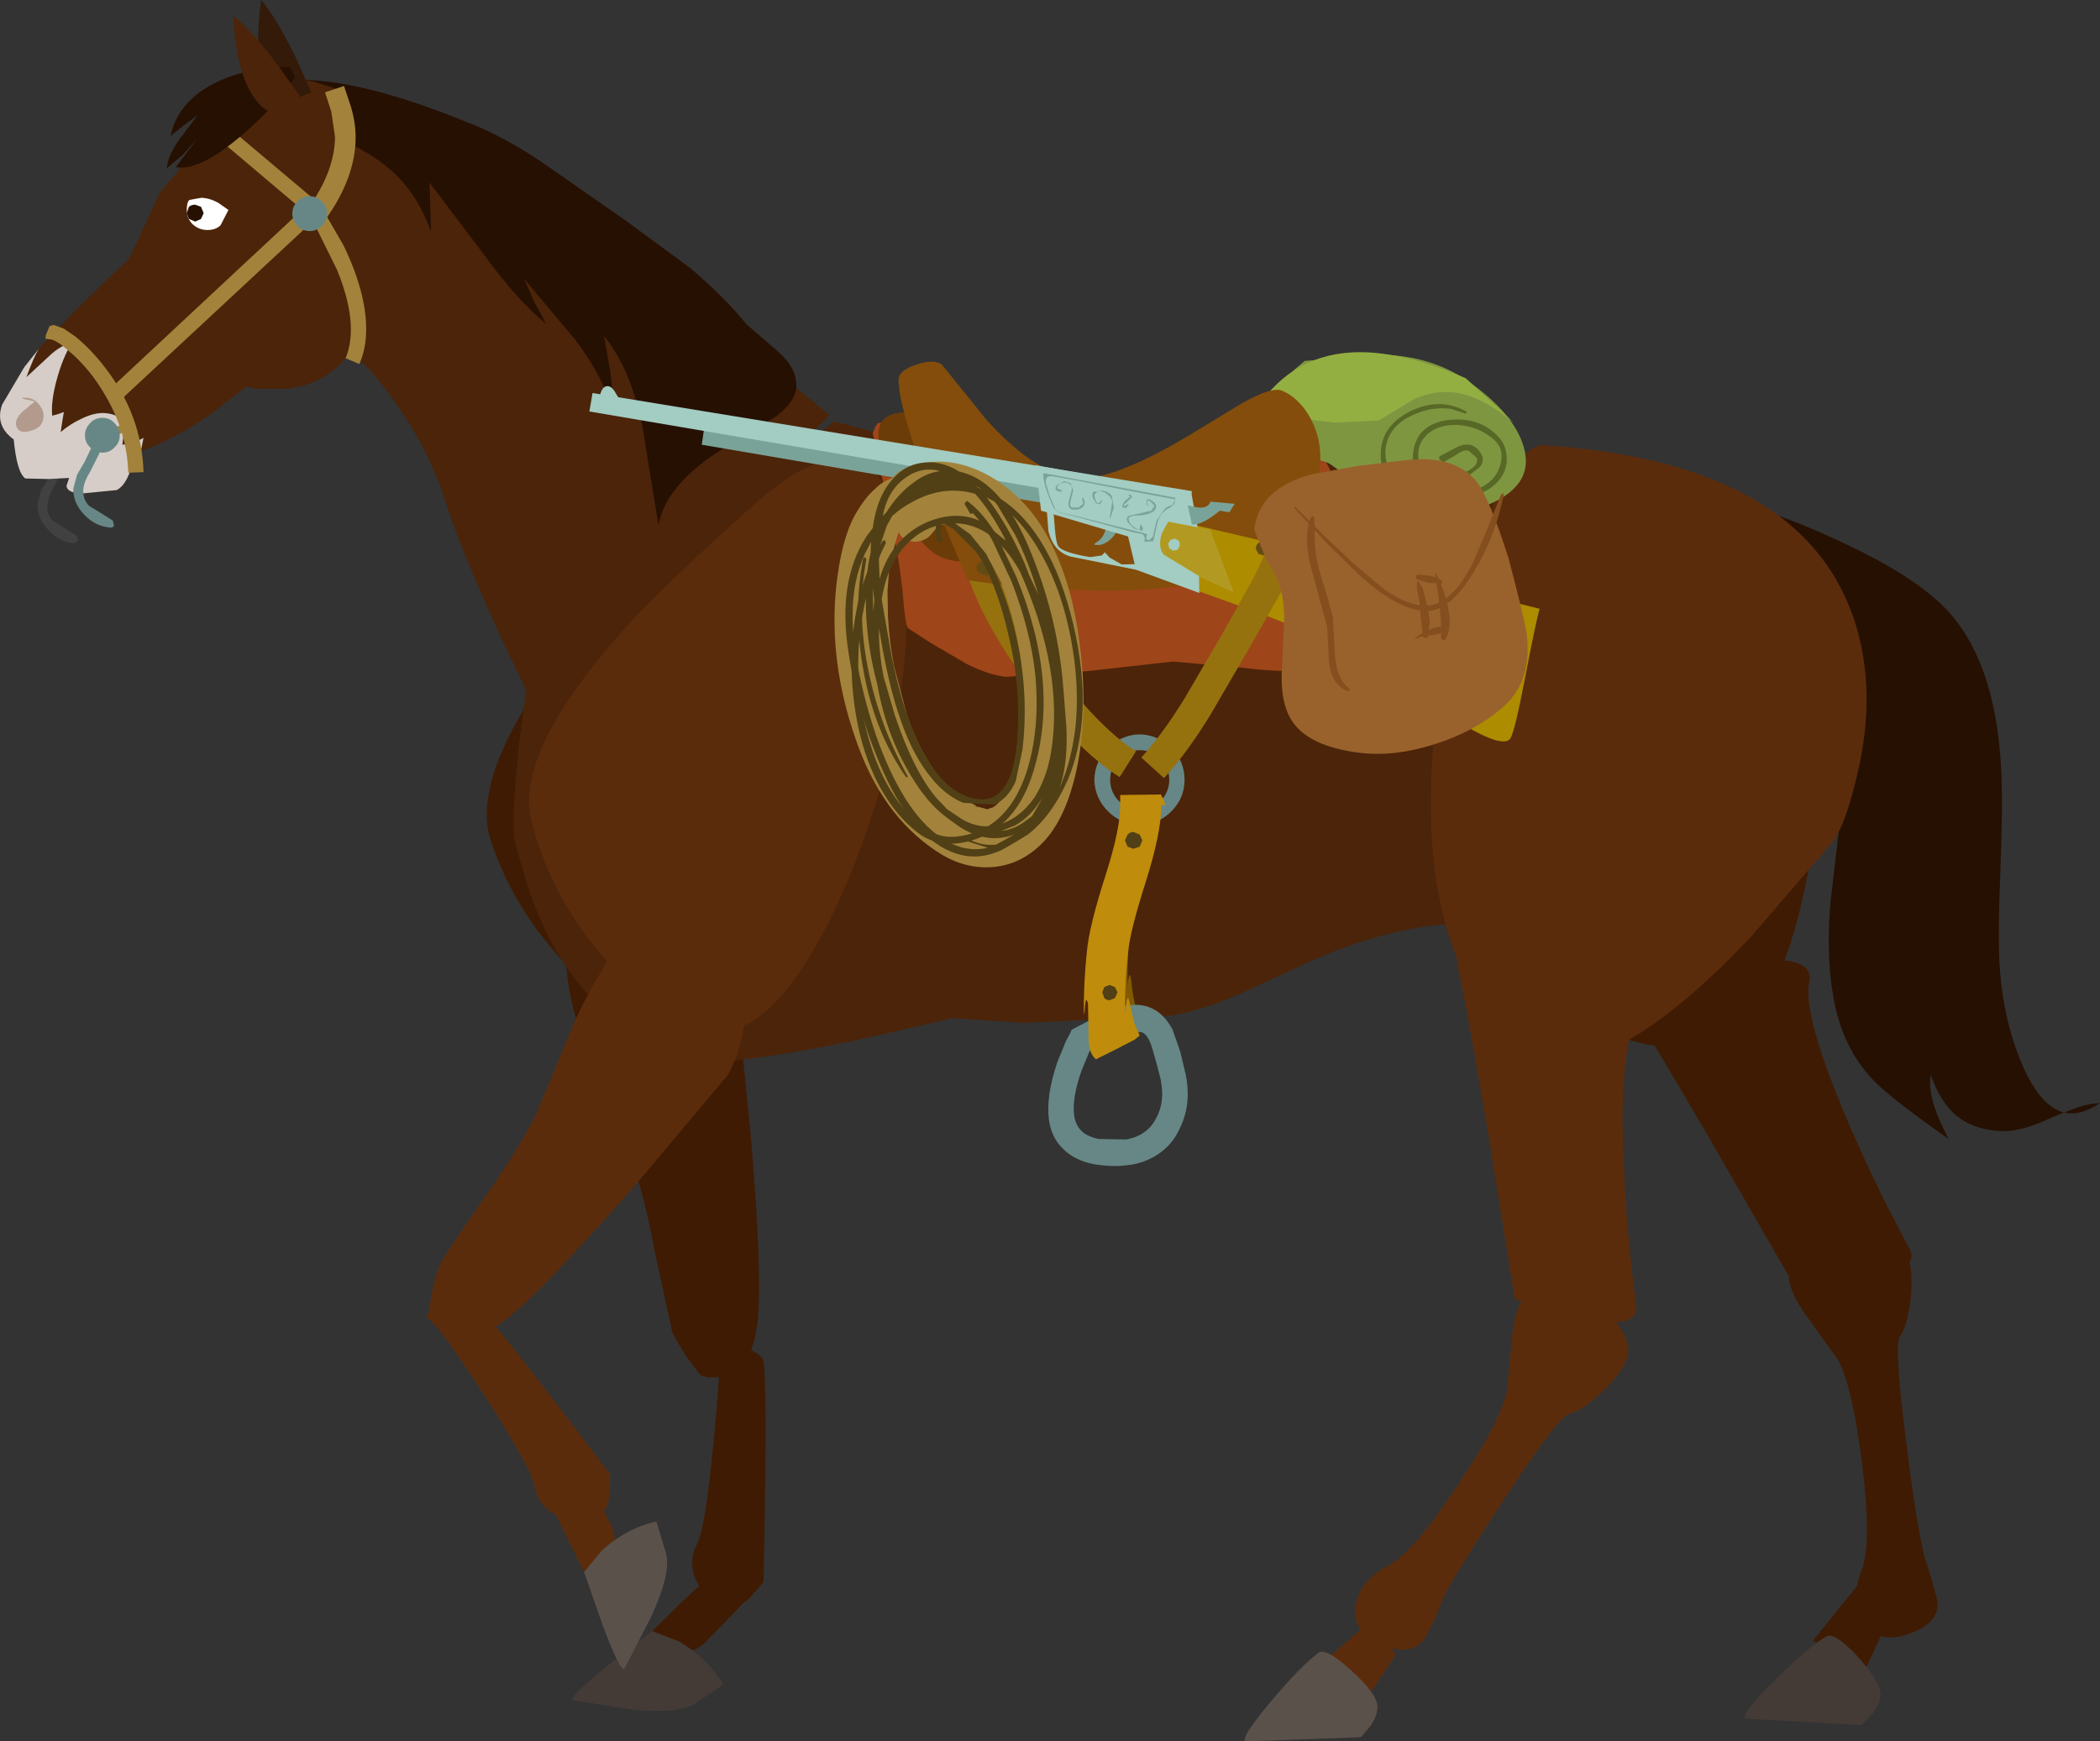 <?xml version="1.0" encoding="UTF-8" standalone="no"?>
<svg xmlns:xlink="http://www.w3.org/1999/xlink" height="165.05px" width="199.0px" xmlns="http://www.w3.org/2000/svg">
  <rect width="100%" height="100%" fill="#333333" stroke="none"/>
  <g transform="matrix(1.0, 0.0, 0.0, 1.0, 1.6, -1.2)">
    <path d="M175.15 150.55 L177.8 153.7 175.0 159.8 170.2 156.7 175.15 150.55" fill="#3f1b03" fill-rule="evenodd" stroke="none"/>
    <path d="M171.45 156.3 Q172.15 155.85 174.25 158.0 176.25 160.2 176.55 161.4 176.8 162.35 175.85 163.6 L174.8 164.7 163.85 164.1 Q163.1 163.95 166.45 160.6 169.7 157.35 171.45 156.3" fill="#443b36" fill-rule="evenodd" stroke="none"/>
    <path d="M52.05 92.25 Q58.9 84.8 64.2 89.35 66.9 91.65 68.2 95.4 L69.55 108.85 Q70.75 123.05 70.1 127.1 69.5 131.1 67.1 131.7 L65.45 131.75 64.8 131.55 Q63.1 129.5 62.1 127.45 L60.55 120.3 Q59.3 113.8 58.2 111.05 L54.4 102.05 Q52.15 96.1 52.05 92.25" fill="#3f1b03" fill-rule="evenodd" stroke="none"/>
    <path d="M77.8 50.9 Q79.1 55.65 79.05 62.7 79.0 69.05 77.95 74.05 75.8 84.55 72.4 91.35 68.5 99.4 64.05 99.4 59.15 99.45 53.4 93.95 47.35 88.25 44.9 80.85 42.8 74.5 52.5 61.95 56.15 57.2 63.9 49.3 69.4 43.55 73.1 44.55 76.2 45.4 77.8 50.9" fill="#3f1b03" fill-rule="evenodd" stroke="none"/>
    <path d="M70.75 130.2 Q71.15 132.85 70.75 151.15 L69.4 152.7 Q67.8 154.1 66.45 153.25 64.85 152.2 64.25 150.7 63.65 149.05 64.45 147.55 65.25 146.05 66.0 138.0 66.8 130.2 66.45 128.95 66.2 127.9 68.4 128.7 70.6 129.45 70.75 130.2" fill="#3f1b03" fill-rule="evenodd" stroke="none"/>
    <path d="M163.05 51.45 Q167.35 55.45 169.8 61.65 171.75 66.55 171.5 68.45 L171.15 72.45 170.4 79.8 Q168.9 90.55 165.65 96.35 163.85 99.7 158.85 100.3 153.1 101.05 148.3 97.3 142.8 93.55 137.8 86.25 133.55 79.95 130.4 72.25 127.5 65.25 126.65 59.75 125.9 54.3 127.55 53.2 150.1 39.3 163.05 51.45" fill="#3f1b03" fill-rule="evenodd" stroke="none"/>
    <path d="M173.3 107.0 Q175.95 113.3 179.35 119.55 180.5 121.75 174.55 122.65 L168.45 123.1 160.6 109.45 Q152.6 95.75 152.05 95.35 151.6 95.1 154.5 94.2 L160.9 92.7 Q170.5 91.1 169.85 94.25 169.2 97.3 173.3 107.0" fill="#3f1b03" fill-rule="evenodd" stroke="none"/>
    <path d="M168.1 121.2 Q169.2 118.45 173.4 118.25 177.2 118.05 178.65 119.5 179.75 120.6 179.5 123.85 179.2 126.85 178.45 127.85 177.85 128.55 179.0 137.55 180.0 145.8 180.8 148.85 L181.5 151.05 182.0 152.95 Q182.2 155.0 179.45 156.0 176.45 157.15 174.95 154.95 173.7 152.9 174.8 150.05 175.8 147.55 174.85 139.9 173.9 132.4 172.55 130.05 L169.25 125.45 Q167.45 122.75 168.1 121.2" fill="#3f1b03" fill-rule="evenodd" stroke="none"/>
    <path d="M169.4 57.3 Q171.05 61.85 168.7 67.65 166.55 73.0 161.6 78.0 156.75 83.0 151.0 85.9 144.85 88.95 139.75 88.7 131.6 88.3 122.7 92.25 L116.0 95.35 Q112.25 97.0 109.35 97.45 L95.55 98.15 88.65 97.7 80.45 99.6 Q71.25 101.55 66.25 101.85 56.6 100.3 51.4 91.8 49.7 89.0 48.5 85.5 L47.3 81.4 Q46.7 79.6 47.65 71.2 L48.75 63.15 77.45 41.15 Q83.05 42.5 101.55 48.3 L118.1 45.9 Q135.7 43.55 140.7 44.2 L147.95 44.85 Q152.9 45.4 156.35 46.35 166.5 49.25 169.4 57.3" fill="#4c2409" fill-rule="evenodd" stroke="none"/>
    <path d="M58.4 89.3 Q68.5 89.0 68.95 96.05 69.2 99.55 67.4 103.05 L58.7 113.4 Q49.25 124.2 45.95 126.55 42.65 128.9 40.5 127.6 L39.35 126.45 39.05 125.8 Q39.25 123.2 40.1 121.05 40.45 120.25 44.15 114.95 47.95 109.5 49.2 106.8 L52.95 97.8 Q55.7 92.0 58.4 89.3" fill="#5b2c0c" fill-rule="evenodd" stroke="none"/>
    <path d="M83.75 51.6 Q84.7 56.4 84.15 63.4 83.55 69.65 82.2 74.6 79.25 84.95 75.35 91.45 70.8 99.15 66.45 98.9 61.6 98.55 56.2 92.6 50.6 86.45 48.75 78.95 47.15 72.45 57.7 60.65 61.75 56.25 70.0 48.9 75.95 43.65 79.55 44.85 82.6 45.95 83.75 51.6" fill="#5b2c0c" fill-rule="evenodd" stroke="none"/>
    <path d="M43.25 124.6 Q45.3 126.4 56.2 140.95 L56.15 143.05 Q55.75 145.15 54.15 145.25 52.25 145.5 50.85 144.65 49.35 143.75 49.05 142.05 48.75 140.4 44.4 133.6 40.15 127.05 39.1 126.3 38.25 125.55 40.45 124.85 L43.25 124.6" fill="#5b2c0c" fill-rule="evenodd" stroke="none"/>
    <path d="M181.6 57.8 Q187.5 62.65 188.05 74.35 188.2 77.55 187.95 84.05 187.7 90.2 187.9 92.85 188.25 98.15 190.2 102.5 191.85 106.1 194.0 106.65 196.15 105.75 197.4 105.75 195.55 107.0 194.0 106.65 L192.75 107.15 Q189.8 108.55 187.9 108.4 185.4 108.25 183.8 106.95 182.25 105.65 181.35 103.05 181.15 104.5 181.75 106.2 182.05 107.2 183.05 109.15 177.3 105.1 175.85 103.5 172.9 100.4 172.1 95.5 171.45 91.7 171.85 86.8 L172.85 78.25 Q173.95 69.3 172.4 63.3 170.35 55.3 163.6 51.95 L163.6 52.95 158.95 49.05 Q162.25 47.9 170.75 51.6 178.2 54.85 181.6 57.8" fill="#261002" fill-rule="evenodd" stroke="none"/>
    <path d="M174.35 74.8 Q173.15 79.9 171.8 81.3 L164.4 89.9 Q156.95 97.85 150.9 100.75 147.55 102.35 143.0 100.0 137.95 97.35 136.25 91.45 133.85 85.2 134.0 76.4 134.1 68.75 136.0 60.6 137.75 53.25 140.25 48.3 142.75 43.3 144.7 43.4 171.2 45.15 174.8 62.55 175.95 68.3 174.35 74.8" fill="#5b2c0c" fill-rule="evenodd" stroke="none"/>
    <path d="M145.65 93.25 Q155.25 95.2 153.5 97.85 151.85 100.5 152.25 111.05 152.5 117.85 153.45 124.95 153.75 127.35 147.9 126.1 L141.95 124.35 139.45 108.8 Q136.8 93.15 136.45 92.65 L139.1 92.4 145.65 93.25" fill="#5b2c0c" fill-rule="evenodd" stroke="none"/>
    <path d="M143.65 123.4 Q146.2 122.05 149.55 124.65 152.5 126.95 152.7 129.05 152.8 130.55 150.5 132.85 148.35 134.95 147.1 135.2 146.2 135.3 141.2 142.9 136.6 149.85 135.2 152.55 L134.35 154.7 133.4 156.5 Q132.25 158.15 129.55 157.2 126.5 156.1 126.85 153.45 127.2 151.05 129.85 149.65 132.3 148.4 136.55 141.95 140.7 135.75 141.2 133.0 L141.75 127.4 Q142.15 124.2 143.65 123.4" fill="#5b2c0c" fill-rule="evenodd" stroke="none"/>
    <path d="M40.55 48.55 Q38.9 43.5 35.5 38.85 32.35 34.5 30.9 34.55 L30.8 23.65 Q30.6 12.3 30.15 9.5 37.7 10.75 58.1 25.75 68.35 33.3 77.0 40.55 L49.45 68.9 Q47.75 65.65 45.8 61.45 41.95 53.05 40.55 48.55" fill="#4c2409" fill-rule="evenodd" stroke="none"/>
    <path d="M72.05 34.45 Q73.75 35.9 73.85 37.5 74.05 39.05 71.9 40.7 L68.2 42.95 Q61.5 46.75 60.8 51.0 L59.3 41.75 Q58.25 36.3 55.65 33.05 L56.25 36.6 Q56.55 38.6 56.45 40.2 55.6 36.95 52.95 33.45 L48.05 27.6 49.0 29.75 50.15 31.9 Q47.45 29.7 44.35 25.45 L39.1 18.5 39.25 23.15 Q38.15 20.15 36.3 18.15 34.55 16.3 31.55 14.8 29.3 13.7 27.7 11.95 26.15 10.3 25.9 8.8 32.0 8.45 42.45 12.7 46.2 14.1 50.3 16.95 L57.75 22.15 63.8 26.6 Q67.15 29.45 69.15 31.95 L72.05 34.45 M25.9 8.8 L25.85 8.8 25.9 8.4 25.9 8.8" fill="#261002" fill-rule="evenodd" stroke="none"/>
    <path d="M6.35 43.9 Q6.35 44.6 5.85 45.05 5.35 45.55 4.7 45.55 4.0 45.55 3.55 45.05 3.05 44.6 3.05 43.9 3.05 43.25 3.55 42.75 4.0 42.25 4.7 42.25 5.4 42.25 5.85 42.75 6.35 43.25 6.35 43.9 Z" fill="none" stroke="#414141" stroke-linecap="butt" stroke-linejoin="miter-clip" stroke-miterlimit="4.0" stroke-width="1.0"/>
    <path d="M3.5 44.4 L3.5 44.35 Q3.6 44.1 3.85 44.2 4.75 44.5 4.35 45.65 L3.5 47.35 Q3.0 48.2 2.9 49.0 2.8 50.0 3.45 50.6 L4.6 51.3 5.7 52.0 5.8 52.45 5.45 52.7 Q4.05 52.6 3.0 51.45 1.9 50.3 1.95 48.95 L2.3 47.65 3.0 46.5 3.6 45.1 3.55 44.75 3.5 44.4" fill="#414141" fill-rule="evenodd" stroke="none"/>
    <path d="M13.55 19.45 L16.5 15.95 19.45 12.5 Q22.65 9.0 23.8 8.5 L28.05 8.9 30.95 9.85 32.05 33.85 Q29.95 37.5 25.6 38.05 L22.85 38.05 21.7 37.85 18.65 40.25 Q14.9 42.9 11.75 43.95 L12.0 42.7 11.05 43.2 10.0 43.35 Q10.2 41.85 10.0 41.3 9.75 40.45 8.3 40.35 7.3 40.3 6.1 40.9 5.1 41.35 4.15 42.15 L4.3 41.15 4.45 40.25 3.9 40.45 3.35 40.6 Q3.2 39.25 3.8 37.1 4.35 35.1 5.15 33.8 4.25 33.8 2.95 35.05 L0.9 36.95 Q1.6 35.05 2.05 34.3 L2.6 33.7 2.7 33.65 2.7 33.6 Q5.7 30.35 10.65 25.7 L13.55 19.45" fill="#4c2409" fill-rule="evenodd" stroke="none"/>
    <path d="M2.95 35.05 Q4.25 33.8 5.15 33.8 4.35 35.1 3.8 37.1 3.2 39.25 3.35 40.6 L3.9 40.45 4.45 40.25 4.3 41.15 4.15 42.15 Q5.1 41.35 6.1 40.9 7.3 40.3 8.3 40.35 9.75 40.45 10.0 41.3 10.2 41.85 10.0 43.35 L11.05 43.2 12.0 42.7 11.75 43.95 11.15 44.15 Q10.65 47.05 9.45 47.65 L6.4 47.95 Q4.8 48.0 4.7 47.25 L4.95 46.5 3.0 46.6 0.8 46.55 Q0.0 46.0 -0.3 42.85 -2.1 41.55 -1.4 39.55 L0.7 36.0 2.05 34.3 Q1.6 35.05 0.9 36.95 L2.95 35.05" fill="#d6cdc8" fill-rule="evenodd" stroke="none"/>
    <path d="M20.05 21.1 L19.3 22.55 Q18.85 23.0 18.05 23.0 17.25 23.0 16.65 22.45 16.1 21.9 16.1 21.1 16.1 20.35 16.35 20.15 L17.45 19.95 Q18.2 19.95 19.05 20.4 L20.05 21.1" fill="#ffffff" fill-rule="evenodd" stroke="none"/>
    <path d="M17.7 21.4 L17.45 21.95 16.9 22.2 16.3 21.95 16.1 21.4 16.3 20.8 Q16.55 20.6 16.9 20.6 L17.45 20.8 17.7 21.4" fill="#261002" fill-rule="evenodd" stroke="none"/>
    <path d="M0.55 40.2 L1.7 39.25 0.6 39.0 0.5 38.9 0.8 38.9 Q1.65 38.9 2.15 39.6 2.7 40.3 2.45 41.1 2.25 41.8 1.25 42.05 0.2 42.35 -0.05 41.6 -0.25 40.95 0.55 40.2" fill="#b29a8d" fill-rule="evenodd" stroke="none"/>
    <path d="M25.3 11.05 Q24.45 10.85 23.75 9.5 22.35 6.85 23.15 1.2 24.6 2.9 26.4 6.6 L27.9 9.95 25.3 11.05" fill="#331a09" fill-rule="evenodd" stroke="none"/>
    <path d="M32.1 14.2 Q32.1 18.0 29.25 22.0 L27.65 20.85 Q30.1 17.45 30.15 14.2 L29.8 11.8 29.2 9.95 31.0 9.35 31.65 11.3 Q32.1 12.8 32.1 14.2" fill="#a3833b" fill-rule="evenodd" stroke="none"/>
    <path d="M31.15 35.15 Q31.65 33.95 31.65 32.4 31.65 30.0 30.35 26.8 L28.2 22.45 27.6 21.55 18.2 13.6 19.15 12.5 28.7 20.55 28.75 20.65 30.95 24.45 Q33.1 28.9 33.1 32.4 33.1 34.25 32.45 35.7 L31.15 35.15" fill="#a3833b" fill-rule="evenodd" stroke="none"/>
    <path d="M28.65 21.6 L10.0 38.95 9.0 37.9 27.65 20.5 28.65 21.6" fill="#a3833b" fill-rule="evenodd" stroke="none"/>
    <path d="M5.55 33.1 Q7.05 34.35 8.25 35.9 11.85 40.5 12.0 45.95 L10.55 46.0 Q10.45 42.25 8.45 38.8 6.95 36.15 4.85 34.4 3.85 33.55 3.45 33.45 L3.4 33.4 2.7 33.3 2.75 32.95 3.1 32.1 3.5 32.0 4.45 32.35 5.55 33.1" fill="#a3833b" fill-rule="evenodd" stroke="none"/>
    <path d="M8.85 42.45 L8.65 42.2 8.8 41.9 9.6 41.6 10.15 41.3 Q10.45 41.2 10.65 41.45 L10.6 41.9 9.8 42.3 8.85 42.45" fill="#a3833b" fill-rule="evenodd" stroke="none"/>
    <path d="M9.75 42.45 Q9.75 43.15 9.25 43.6 8.8 44.1 8.1 44.1 7.4 44.1 6.95 43.6 6.45 43.15 6.45 42.45 6.45 41.8 6.95 41.3 7.4 40.8 8.1 40.8 8.8 40.8 9.25 41.3 9.75 41.8 9.75 42.45" fill="#668785" fill-rule="evenodd" stroke="none"/>
    <path d="M29.4 21.45 Q29.4 22.1 28.9 22.6 28.4 23.1 27.75 23.1 27.05 23.1 26.6 22.6 26.1 22.1 26.1 21.45 26.1 20.75 26.6 20.3 27.05 19.8 27.75 19.8 28.4 19.8 28.9 20.3 29.4 20.75 29.4 21.45" fill="#668785" fill-rule="evenodd" stroke="none"/>
    <path d="M6.9 42.9 L6.95 42.9 Q7.05 42.65 7.25 42.75 8.15 43.05 7.8 44.2 L6.95 45.9 Q6.4 46.75 6.3 47.5 6.2 48.5 6.85 49.15 L8.0 49.85 9.1 50.55 9.2 51.0 Q9.1 51.25 8.85 51.2 7.45 51.1 6.4 50.0 5.3 48.85 5.35 47.5 L5.7 46.2 6.4 45.0 7.05 43.65 6.95 43.3 6.9 42.9" fill="#668785" fill-rule="evenodd" stroke="none"/>
    <path d="M25.85 7.55 L26.35 8.5 Q24.8 11.0 21.45 13.9 17.35 17.45 15.05 17.05 L17.1 14.35 15.75 15.85 14.2 17.15 Q14.3 16.0 15.3 14.55 L17.1 12.15 15.8 13.1 14.55 14.1 Q15.3 10.7 19.0 8.95 22.0 7.55 25.85 7.55" fill="#261002" fill-rule="evenodd" stroke="none"/>
    <path d="M24.5 11.95 Q23.65 11.9 22.7 10.75 20.8 8.4 20.5 2.7 22.25 4.05 24.7 7.35 L26.85 10.35 24.5 11.95" fill="#4c2409" fill-rule="evenodd" stroke="none"/>
    <path d="M116.6 45.65 Q121.4 42.95 123.3 44.2 125.0 45.3 125.4 50.75 L125.85 59.0 125.6 62.9 Q125.2 64.15 122.95 64.6 120.7 65.05 116.25 64.5 L109.55 63.9 101.55 64.8 93.75 65.35 Q92.15 65.2 90.05 64.15 L86.7 62.2 84.45 60.75 Q84.2 60.45 84.0 58.05 83.75 54.85 82.75 50.15 L81.1 42.25 81.35 41.65 81.6 41.25 81.55 41.35 Q82.05 41.0 83.65 42.1 L86.7 44.45 Q93.95 49.5 101.4 49.8 108.75 50.05 116.6 45.65" fill="#9e4519" fill-rule="evenodd" stroke="none"/>
    <path d="M83.05 46.7 Q82.0 44.45 81.75 43.3 81.1 40.15 84.5 40.3 L97.15 53.2 92.9 54.0 89.25 54.4 Q85.7 54.15 84.25 49.55 L83.05 46.7" fill="#6b3c08" fill-rule="evenodd" stroke="none"/>
    <path d="M130.05 34.85 Q134.3 35.1 137.55 37.35 141.9 40.4 142.8 43.6 143.9 47.45 138.75 49.3 L130.95 49.5 Q129.7 48.95 127.85 47.6 L124.4 45.15 Q123.3 44.55 120.65 44.65 118.2 44.8 117.6 44.2 116.0 42.75 117.15 40.6 117.8 39.4 119.8 37.35 L121.45 35.9 122.05 35.4 130.05 34.85" fill="#7f9641" fill-rule="evenodd" stroke="none"/>
    <path d="M129.75 43.4 Q129.45 45.0 130.45 46.2 131.35 47.2 133.0 47.65 L136.0 48.05 Q137.65 48.0 138.85 47.35 140.25 46.6 140.6 45.15 141.0 43.6 139.7 42.65 138.5 41.7 136.8 41.5 134.95 41.35 133.85 42.2 132.7 43.1 132.8 44.5 132.9 46.0 134.3 46.25 135.3 46.45 136.35 46.25 137.5 46.0 138.15 45.35 138.5 44.95 138.3 44.55 L137.6 43.95 Q137.15 43.75 136.4 44.3 L135.2 45.0 134.8 44.75 Q134.7 44.45 135.0 44.35 L136.25 43.7 Q137.0 43.25 137.6 43.35 138.3 43.4 138.8 44.3 139.1 44.9 138.6 45.5 L137.55 46.3 Q135.7 47.15 133.95 46.6 131.95 46.05 132.35 43.85 132.8 41.35 135.7 41.0 138.45 40.7 140.2 42.4 141.05 43.2 141.15 44.25 141.3 45.35 140.75 46.3 139.65 48.05 136.8 48.45 134.45 48.8 132.15 47.95 129.4 46.9 129.25 44.65 129.05 41.7 132.0 40.2 134.85 38.8 137.35 40.2 L137.4 40.35 137.25 40.4 135.9 39.95 Q133.95 39.7 132.15 40.6 130.15 41.55 129.75 43.4" fill="#586826" fill-rule="evenodd" stroke="none"/>
    <path d="M126.5 34.6 Q131.0 34.35 137.3 37.05 L141.85 41.25 Q139.35 39.2 137.25 38.6 134.85 37.95 132.45 39.0 L129.05 41.05 124.9 41.25 120.9 40.8 117.1 40.55 Q120.4 34.95 126.5 34.6" fill="#94af41" fill-rule="evenodd" stroke="none"/>
    <path d="M109.4 72.1 Q110.65 73.35 110.65 75.1 110.65 76.85 109.4 78.1 108.15 79.35 106.4 79.35 104.65 79.35 103.4 78.1 102.15 76.85 102.1 75.1 102.15 73.35 103.4 72.1 104.65 70.85 106.4 70.8 108.15 70.85 109.4 72.1 M108.4 73.1 Q107.55 72.3 106.4 72.3 105.25 72.3 104.4 73.1 103.6 73.95 103.6 75.1 103.6 76.25 104.4 77.1 105.25 77.9 106.4 77.9 107.55 77.9 108.4 77.1 109.2 76.25 109.2 75.1 109.2 73.95 108.4 73.1" fill="#668785" fill-rule="evenodd" stroke="none"/>
    <path d="M102.25 69.2 Q104.4 71.4 106.05 72.4 L104.5 74.85 Q100.45 72.3 95.8 66.05 91.0 59.5 89.75 54.5 L92.55 53.8 Q93.05 55.95 94.65 58.85 96.1 61.55 98.15 64.3 100.15 67.0 102.25 69.2" fill="#96720e" fill-rule="evenodd" stroke="none"/>
    <path d="M123.35 42.9 Q124.3 47.55 119.8 52.55 115.55 57.25 102.4 57.2 L93.8 56.7 90.1 56.2 86.8 48.35 Q83.55 39.95 83.55 37.2 83.55 36.3 85.25 35.75 86.9 35.2 87.65 35.75 L91.85 40.95 Q96.1 45.7 99.85 46.45 103.25 47.15 111.1 42.45 116.1 39.4 116.4 39.25 118.9 37.9 119.8 38.2 120.9 38.6 121.9 39.8 122.95 41.15 123.35 42.9" fill="#844d0b" fill-rule="evenodd" stroke="none"/>
    <path d="M103.3 50.9 L104.35 51.35 Q103.7 52.6 102.65 52.85 L102.15 52.85 Q102.05 52.75 102.3 52.6 103.05 52.2 103.3 50.9" fill="#79a398" fill-rule="evenodd" stroke="none"/>
    <path d="M110.95 49.1 L110.6 51.15 64.9 43.35 65.15 41.65 110.95 49.1" fill="#79a398" fill-rule="evenodd" stroke="none"/>
    <path d="M111.05 56.9 L111.35 50.9 124.15 53.9 144.3 58.9 Q143.95 60.05 142.9 65.55 141.95 70.45 141.55 71.15 140.95 72.2 137.0 69.85 L129.2 64.7 Q125.65 62.35 118.0 59.4 L111.05 56.9" fill="#ad8c00" fill-rule="evenodd" stroke="none"/>
    <path d="M96.55 45.3 L111.3 47.95 111.95 51.55 112.05 57.4 106.05 55.2 105.3 52.05 97.05 49.6 96.55 45.3" fill="#a3ccc2" fill-rule="evenodd" stroke="none"/>
    <path d="M111.35 47.75 L111.0 49.85 54.25 40.2 54.55 38.45 111.35 47.75" fill="#a3ccc2" fill-rule="evenodd" stroke="none"/>
    <path d="M110.95 49.1 L111.9 49.3 Q112.9 49.4 113.1 48.75 L115.4 48.95 114.9 49.75 114.0 49.6 Q112.2 51.05 111.35 50.9 L110.95 49.1" fill="#79a398" fill-rule="evenodd" stroke="none"/>
    <path d="M106.6 54.65 L106.05 55.2 99.85 53.95 Q98.25 53.5 97.75 51.55 L97.6 49.6 98.25 49.9 98.35 51.15 Q98.45 52.5 98.65 52.9 98.95 53.55 101.7 54.0 L102.8 53.85 103.1 53.55 103.55 54.05 104.7 54.7 106.6 54.65" fill="#a3ccc2" fill-rule="evenodd" stroke="none"/>
    <path d="M57.1 39.05 L55.15 39.15 Q55.15 38.85 55.3 38.5 55.5 37.85 55.9 37.8 56.3 37.75 56.65 38.3 L57.1 39.05" fill="#a3ccc2" fill-rule="evenodd" stroke="none"/>
    <path d="M108.65 53.75 Q108.1 53.0 108.5 51.75 L109.1 50.65 113.1 51.4 115.3 57.35 112.35 56.0 108.65 53.75" fill="#b29a22" fill-rule="evenodd" stroke="none"/>
    <path d="M109.1 52.7 L109.35 52.35 109.75 52.25 110.15 52.5 110.2 52.9 110.0 53.3 109.55 53.4 109.2 53.15 109.1 52.7" fill="#a3ccc2" fill-rule="evenodd" stroke="none"/>
    <path d="M97.25 46.15 L97.3 46.05 103.5 47.2 109.65 48.35 109.7 48.4 109.7 48.35 Q109.75 48.2 109.75 48.35 L109.7 48.95 109.3 49.3 Q108.45 49.65 108.1 50.65 L107.7 52.45 107.65 52.5 106.9 52.55 106.85 52.5 Q106.95 51.95 106.6 51.8 L105.75 51.65 103.95 51.15 99.9 50.05 98.85 49.8 Q98.35 49.6 98.15 49.1 97.3 47.3 97.25 46.15 M105.05 47.65 L100.45 46.75 98.2 46.35 Q97.45 46.2 97.5 46.95 L97.85 48.15 98.4 49.45 Q98.5 49.7 99.2 49.85 L100.15 50.05 107.05 51.8 107.1 51.9 107.0 52.3 107.3 52.4 107.65 52.05 108.0 50.55 108.8 49.4 Q109.05 49.2 109.4 49.1 109.65 49.0 109.7 48.5 L109.6 48.5 105.05 47.65" fill="#79a398" fill-rule="evenodd" stroke="none"/>
    <path d="M107.05 48.7 L107.1 48.55 107.25 48.5 Q108.0 48.85 107.95 49.25 107.9 49.9 106.4 50.05 105.3 50.05 105.35 50.4 105.35 50.8 105.95 51.2 106.2 51.4 106.4 51.4 L106.45 50.95 106.5 50.9 Q106.85 51.35 106.6 51.5 L105.9 51.3 105.35 50.8 Q105.0 50.3 105.35 50.1 L106.45 49.85 107.5 49.6 107.8 49.15 107.45 48.75 107.15 48.6 107.1 48.85 107.15 49.0 107.3 49.2 107.05 49.0 107.05 48.7" fill="#79a398" fill-rule="evenodd" stroke="none"/>
    <path d="M105.35 48.1 L105.55 48.1 105.65 48.25 105.65 48.35 104.95 49.0 104.9 49.1 104.9 49.2 105.1 49.1 105.25 49.0 105.35 49.0 105.35 49.05 105.1 49.35 104.8 49.3 104.75 49.2 Q104.85 48.75 105.2 48.5 L105.55 48.25 105.35 48.2 105.35 48.1" fill="#79a398" fill-rule="evenodd" stroke="none"/>
    <path d="M103.25 48.0 Q102.85 47.65 102.35 47.8 L102.1 48.1 102.2 48.6 Q102.5 49.2 102.75 48.6 L102.8 48.6 102.85 48.65 102.65 49.0 102.25 48.9 101.95 48.35 Q101.85 48.0 102.05 47.8 L102.95 47.7 Q103.5 47.85 103.75 48.2 L103.95 49.3 103.6 50.35 103.55 50.35 103.8 48.75 Q103.7 48.25 103.25 48.0" fill="#79a398" fill-rule="evenodd" stroke="none"/>
    <path d="M98.45 47.6 Q98.35 47.4 98.6 47.15 L99.25 46.8 99.85 47.0 100.1 47.7 99.9 48.45 Q99.7 49.2 99.95 49.3 L100.6 49.3 101.05 48.95 100.95 48.45 100.95 48.35 101.05 48.4 Q101.35 48.9 101.0 49.25 100.7 49.55 100.1 49.5 99.5 49.45 99.7 48.6 L99.95 47.7 Q100.05 47.15 99.6 47.0 99.15 46.8 98.7 47.15 98.5 47.4 98.6 47.5 L98.95 47.65 99.05 47.75 98.95 47.8 Q98.6 47.8 98.45 47.6" fill="#79a398" fill-rule="evenodd" stroke="none"/>
    <path d="M138.3 61.95 Q137.25 61.6 135.95 60.85 L135.2 60.45 138.3 61.95" fill="#937e28" fill-rule="evenodd" stroke="none"/>
    <path d="M128.35 56.95 L122.6 55.65 125.4 56.05 Q126.95 56.3 128.35 56.95" fill="#937e28" fill-rule="evenodd" stroke="none"/>
    <path d="M130.45 60.3 Q129.25 60.1 128.3 59.45 L127.2 58.6 130.45 60.3" fill="#937e28" fill-rule="evenodd" stroke="none"/>
    <path d="M119.25 53.2 L118.95 53.7 118.35 53.9 117.65 53.7 117.4 53.2 Q117.4 52.9 117.65 52.65 L118.35 52.45 118.95 52.65 119.25 53.2" fill="#634c14" fill-rule="evenodd" stroke="none"/>
    <path d="M106.55 73.0 Q108.55 70.8 110.65 67.4 L114.3 61.15 117.15 56.05 Q118.7 53.0 119.15 51.0 L122.0 51.7 Q121.4 54.1 119.75 57.4 L116.8 62.6 113.1 68.95 Q110.9 72.55 108.7 74.95 L108.65 74.9 106.55 73.0" fill="#96720e" fill-rule="evenodd" stroke="none"/>
    <path d="M122.7 46.15 L127.1 45.35 131.35 44.85 Q136.1 44.2 138.3 46.8 139.5 48.3 141.35 54.1 143.0 60.35 143.1 61.5 143.55 65.85 140.85 68.2 138.15 70.55 134.3 71.75 130.55 72.95 127.25 72.55 122.8 72.0 121.1 69.9 119.8 68.3 119.85 65.2 L120.1 59.6 Q120.0 56.3 118.45 54.35 L117.25 51.4 Q117.7 47.5 122.7 46.15" fill="#99622c" fill-rule="evenodd" stroke="none"/>
    <path d="M140.65 48.05 L140.85 47.95 140.9 48.1 Q140.05 52.2 138.0 55.5 135.65 59.4 133.2 59.1 131.6 58.9 129.9 57.8 128.75 57.1 127.1 55.6 L124.0 52.55 121.05 49.35 121.05 49.25 121.15 49.25 123.85 51.95 126.65 54.6 129.5 57.0 Q131.25 58.25 132.8 58.55 135.65 59.15 138.0 54.5 L139.35 51.3 140.65 48.05" fill="#844e1e" fill-rule="evenodd" stroke="none"/>
    <path d="M132.7 56.35 L132.75 56.3 132.85 56.35 133.0 56.6 133.2 56.9 133.65 58.6 133.9 60.1 133.7 61.6 133.45 61.7 133.25 61.55 133.05 59.85 132.9 58.2 132.65 56.85 132.7 56.35" fill="#844e1e" fill-rule="evenodd" stroke="none"/>
    <path d="M134.45 55.55 L134.5 55.6 Q135.3 57.2 135.6 58.7 136.05 60.75 135.35 61.8 135.25 61.95 135.15 61.9 L134.95 61.7 134.95 60.05 134.8 58.4 134.4 55.6 134.45 55.55" fill="#844e1e" fill-rule="evenodd" stroke="none"/>
    <path d="M132.55 61.75 L132.5 61.65 Q134.2 60.4 135.45 60.65 L135.55 60.75 135.5 60.8 Q135.05 61.3 134.05 61.4 132.9 61.55 132.55 61.75" fill="#844e1e" fill-rule="evenodd" stroke="none"/>
    <path d="M132.65 56.1 L132.55 55.8 132.75 55.65 134.1 55.8 Q134.8 56.0 135.05 56.25 L135.1 56.4 135.0 56.5 133.75 56.45 132.65 56.1" fill="#844e1e" fill-rule="evenodd" stroke="none"/>
    <path d="M122.6 50.25 L122.8 50.1 122.95 50.25 123.0 52.8 Q123.1 54.2 123.45 55.35 L124.1 57.5 124.7 59.65 124.9 63.3 Q125.1 65.65 126.25 66.45 L126.3 66.65 126.15 66.7 Q124.65 66.2 124.35 64.05 L124.15 60.55 122.75 55.4 Q121.85 52.3 122.6 50.25" fill="#844e1e" fill-rule="evenodd" stroke="none"/>
    <path d="M92.8 55.0 Q92.8 55.35 92.5 55.5 L91.85 55.75 91.2 55.5 Q90.95 55.35 90.95 55.0 90.95 54.7 91.2 54.5 L91.85 54.3 92.5 54.5 Q92.8 54.7 92.8 55.0" fill="#634c14" fill-rule="evenodd" stroke="none"/>
    <path d="M107.45 76.8 L107.45 76.85 107.55 77.05 107.7 77.4 107.5 77.4 Q107.55 79.15 106.6 82.7 105.6 86.55 105.5 88.35 105.25 90.95 105.25 94.0 L105.25 94.6 105.3 94.15 Q105.45 93.1 105.6 94.1 105.7 95.45 106.1 97.05 L106.6 98.65 106.15 99.25 102.25 101.55 Q101.55 100.65 101.8 98.25 L102.05 94.5 101.95 93.9 102.45 88.2 Q102.7 86.15 103.9 82.3 104.95 78.85 104.95 77.3 L104.95 76.9 104.9 76.8 107.45 76.75 107.45 76.8" fill="#825a00" fill-rule="evenodd" stroke="none"/>
    <path d="M107.6 100.6 Q107.25 99.35 106.65 99.05 L105.6 98.9 104.15 99.4 101.75 100.65 101.6 100.95 100.9 102.65 Q99.95 105.3 100.2 107.0 100.35 107.85 100.85 108.35 101.35 108.9 102.5 109.15 L105.1 109.2 Q107.1 108.85 107.95 107.2 108.75 105.75 108.45 103.9 L108.4 103.55 108.0 102.0 107.6 100.6 M109.5 98.75 L110.25 100.9 110.75 103.0 110.85 103.55 Q111.25 106.15 110.1 108.35 109.5 109.6 108.35 110.45 107.1 111.35 105.55 111.6 L105.5 111.6 Q103.95 111.85 102.1 111.55 100.2 111.2 99.05 110.0 98.05 109.0 97.8 107.35 97.5 105.1 98.6 101.85 L99.4 99.9 99.8 99.15 99.95 98.8 103.0 97.2 103.05 97.2 Q104.15 96.65 105.2 96.5 106.75 96.25 107.9 96.95 108.8 97.5 109.5 98.75" fill="#668785" fill-rule="evenodd" stroke="none"/>
    <path d="M108.85 77.5 L108.45 77.5 Q108.45 80.1 107.0 84.7 105.45 89.55 105.3 91.5 105.0 94.15 105.0 97.0 L105.05 97.35 105.1 96.65 Q105.25 95.25 105.4 96.1 L105.9 98.2 106.4 99.35 105.9 99.75 Q104.1 100.7 102.25 101.6 101.5 101.0 101.55 99.2 L101.5 96.35 Q101.3 95.45 101.2 96.75 L101.15 97.4 101.1 97.0 Q101.1 94.1 101.4 91.35 101.6 89.05 103.15 84.2 104.6 79.7 104.55 77.4 L104.55 76.55 108.45 76.5 108.45 76.6 108.5 76.7 108.65 76.95 108.85 77.5" fill="#bf8c0c" fill-rule="evenodd" stroke="none"/>
    <path d="M106.65 80.85 L106.4 81.45 105.8 81.65 105.25 81.45 105.0 80.85 105.25 80.3 Q105.5 80.05 105.8 80.05 L106.4 80.3 106.65 80.85" fill="#514016" fill-rule="evenodd" stroke="none"/>
    <path d="M104.3 95.25 L104.05 95.8 103.55 96.0 Q103.25 96.0 103.05 95.8 L102.85 95.25 103.05 94.75 103.55 94.55 104.05 94.75 104.3 95.25" fill="#514016" fill-rule="evenodd" stroke="none"/>
    <path d="M92.4 54.75 L91.8 53.8 91.45 53.4 Q89.9 51.65 88.45 51.0 88.9 51.2 88.0 50.9 L87.85 50.9 87.6 50.9 87.45 50.9 87.35 51.0 86.55 51.95 Q86.0 52.5 85.15 52.55 84.2 52.55 83.75 51.95 L83.55 51.65 Q82.95 53.5 82.65 55.3 L82.5 57.25 82.55 59.75 Q82.7 62.15 83.1 64.25 L84.3 68.8 Q85.05 71.1 86.1 72.9 L87.15 74.6 88.25 75.75 89.2 76.55 89.15 76.5 89.55 76.8 90.95 77.6 91.0 77.65 Q90.5 77.5 90.9 77.65 91.25 77.8 91.0 77.65 L91.05 77.65 91.95 77.9 92.0 77.9 92.1 77.85 92.5 77.7 92.25 77.85 92.55 77.7 92.5 77.7 92.75 77.55 92.55 77.75 93.1 77.2 93.35 76.95 94.05 75.65 94.1 75.5 94.45 74.5 95.0 72.2 95.1 71.65 95.15 71.25 95.25 69.95 95.35 67.25 95.15 64.25 95.1 63.3 94.85 62.0 Q94.3 59.05 93.35 56.6 L93.25 56.35 92.4 54.75 M83.0 46.45 Q83.55 45.8 84.5 45.45 88.2 44.15 92.05 46.25 95.4 48.1 97.5 51.75 99.9 56.0 100.65 61.8 101.55 68.1 100.55 73.5 99.45 79.2 96.7 81.55 94.65 83.35 92.0 83.4 89.45 83.45 87.1 81.85 81.9 78.4 79.45 71.15 76.9 63.8 77.65 56.7 78.15 52.3 79.4 50.05 80.3 48.45 81.25 47.6 81.85 47.0 82.4 46.75 L83.0 46.45" fill="#a3833b" fill-rule="evenodd" stroke="none"/>
    <path d="M80.55 64.9 Q79.4 59.05 80.35 54.15 L84.35 74.8 Q81.65 70.6 80.55 64.9" fill="#a3833b" fill-rule="evenodd" stroke="none"/>
    <path d="M80.2 54.1 L80.35 54.0 80.5 54.2 Q79.55 59.25 80.7 64.8 81.75 69.95 84.4 74.75 L84.4 74.9 84.25 74.85 Q81.3 70.6 80.25 64.9 79.2 59.3 80.2 54.1" fill="#514016" fill-rule="evenodd" stroke="none"/>
    <path d="M96.95 77.25 L97.2 76.75 97.15 76.85 Q96.05 78.65 94.55 79.45 L93.3 79.95 Q94.3 79.85 95.25 79.25 L96.2 78.55 96.95 77.25 M81.1 56.9 L81.15 59.2 81.25 58.05 81.1 56.9 M80.95 52.55 L80.4 53.6 Q79.2 56.2 79.2 59.35 79.15 61.8 79.85 65.2 81.4 72.4 84.2 76.9 85.85 79.5 87.75 80.7 89.85 82.05 92.0 81.55 L89.95 80.9 89.95 80.75 Q90.0 80.65 90.1 80.7 91.45 81.4 92.8 81.25 L94.5 80.3 Q91.95 81.25 89.3 79.55 L88.4 78.9 Q86.6 77.65 85.15 75.4 82.45 71.25 81.55 66.15 80.4 61.8 80.45 57.9 80.45 55.5 80.9 53.6 L80.95 52.55 M94.8 71.25 Q95.15 66.15 93.95 61.35 93.35 58.65 92.4 56.35 91.5 54.15 90.7 53.3 L88.75 51.35 Q88.15 50.95 87.85 50.85 L87.8 50.85 87.6 50.9 87.5 51.45 87.65 52.3 Q87.75 52.55 87.5 52.6 L87.2 52.45 Q87.0 51.6 87.1 51.05 85.5 51.5 84.2 52.9 82.45 54.85 81.95 58.0 L82.9 63.45 Q83.85 68.05 85.15 71.0 87.15 75.45 89.7 76.55 94.25 78.5 94.8 71.25 M95.05 55.35 Q94.15 53.75 93.0 52.6 91.2 50.85 88.9 50.8 L90.35 51.85 91.85 53.7 Q94.05 57.9 94.95 62.7 95.85 67.45 95.3 72.2 L94.65 75.25 Q93.95 76.85 92.65 77.45 L89.7 77.3 Q88.35 76.75 87.2 75.55 85.0 73.2 83.7 69.3 82.75 66.65 81.95 62.25 L81.7 60.75 Q81.65 62.65 82.05 64.9 L82.15 65.4 83.2 69.0 Q85.0 74.35 87.2 76.9 L88.15 77.9 89.65 78.9 Q91.3 79.8 92.9 79.4 95.0 78.85 96.45 76.75 97.6 74.9 98.0 72.5 99.25 64.85 95.05 55.35 M92.65 48.75 L91.9 48.35 Q93.8 50.75 95.5 54.6 L95.9 55.65 96.8 57.55 Q95.8 54.25 94.6 51.9 L92.9 49.05 92.65 48.75 M93.7 52.45 L93.55 52.1 Q92.2 49.55 90.8 48.0 87.8 47.15 84.9 48.75 83.85 49.3 82.95 50.1 L82.45 51.0 81.65 53.3 81.75 56.05 Q82.35 54.0 83.6 52.6 85.2 50.85 87.4 50.3 89.75 49.7 91.7 50.8 L93.7 52.45 M94.35 50.05 Q95.35 51.65 96.25 53.95 98.65 60.0 99.15 66.25 L99.45 70.05 Q99.6 73.1 99.0 75.25 L98.8 75.85 Q99.55 74.25 99.95 72.3 100.8 68.45 100.2 63.75 99.45 58.05 97.2 53.95 95.9 51.55 94.35 50.05 M83.0 46.6 Q84.1 45.35 85.55 45.1 87.5 44.75 89.3 45.9 91.45 46.35 93.25 48.5 94.95 49.6 96.35 51.5 98.35 54.25 99.55 58.3 100.85 62.65 101.0 66.8 101.1 71.6 99.55 75.2 98.05 78.55 95.8 80.3 L94.65 81.0 93.45 81.7 Q91.1 82.85 88.85 82.05 84.95 80.65 82.15 74.45 79.7 69.05 78.8 63.0 77.75 56.3 80.5 52.05 L81.1 51.25 Q81.25 50.15 81.55 49.2 82.05 47.65 83.0 46.6 M90.85 47.2 L91.15 47.45 91.4 47.55 90.85 47.2 M87.5 45.85 Q85.85 45.4 84.4 46.35 82.7 47.45 82.15 49.65 L82.05 50.1 82.4 49.75 Q83.5 48.0 84.95 46.95 86.2 46.0 87.5 45.85" fill="#514016" fill-rule="evenodd" stroke="none"/>
    <path d="M92.85 51.95 L94.7 55.85 Q98.9 66.1 96.3 74.4 95.0 78.6 92.0 80.25 90.4 81.05 88.9 81.15 87.1 81.25 85.75 80.4 83.05 78.5 81.3 74.85 79.85 71.75 79.35 67.9 78.8 63.75 79.4 59.95 80.05 55.7 82.05 52.45 L82.25 52.4 82.35 52.65 Q80.5 56.4 79.95 60.7 79.4 65.0 80.2 69.1 81.1 73.45 82.95 76.35 85.8 80.8 88.95 80.5 93.7 80.05 95.6 74.6 97.0 70.45 96.5 65.1 96.05 60.95 94.25 56.3 L92.45 52.45 Q91.6 50.9 90.55 49.8 L90.5 49.9 90.35 49.9 89.85 49.05 Q89.75 48.95 89.9 48.8 90.0 48.6 90.15 48.75 91.65 49.9 92.85 51.95" fill="#514016" fill-rule="evenodd" stroke="none"/>
    <path d="M128.6 154.55 L130.65 158.05 126.95 163.6 122.7 159.7 128.6 154.55" fill="#5b2c0c" fill-rule="evenodd" stroke="none"/>
    <path d="M123.35 157.85 Q124.0 157.35 126.25 159.35 128.45 161.3 128.85 162.5 129.15 163.4 128.3 164.75 L127.35 165.85 116.5 166.25 Q115.75 166.15 118.8 162.5 121.7 159.05 123.35 157.85" fill="#5b514b" fill-rule="evenodd" stroke="none"/>
    <path d="M66.2 150.05 L69.4 152.5 68.3 153.7 65.25 156.85 Q63.65 158.4 61.75 157.25 L60.2 155.8 62.95 153.1 66.2 150.05" fill="#3f1b03" fill-rule="evenodd" stroke="none"/>
    <path d="M60.2 155.8 L62.7 156.75 Q65.4 158.3 66.95 160.85 L64.35 162.6 Q62.8 163.7 58.05 163.2 L52.75 162.35 Q52.0 162.3 56.0 159.05 L60.2 155.8" fill="#443b36" fill-rule="evenodd" stroke="none"/>
    <path d="M50.2 142.75 L53.5 140.45 54.35 141.85 56.3 145.75 Q57.25 147.8 55.6 149.2 L53.75 150.2 52.05 146.75 Q50.35 143.35 50.2 142.75" fill="#5b2c0c" fill-rule="evenodd" stroke="none"/>
    <path d="M53.75 150.2 L55.45 148.15 Q57.75 146.05 60.6 145.4 L61.5 148.4 Q62.05 150.25 60.05 154.55 L57.6 159.3 Q57.3 160.0 55.5 155.2 L53.75 150.2" fill="#5b514b" fill-rule="evenodd" stroke="none"/>
  </g>
</svg>
